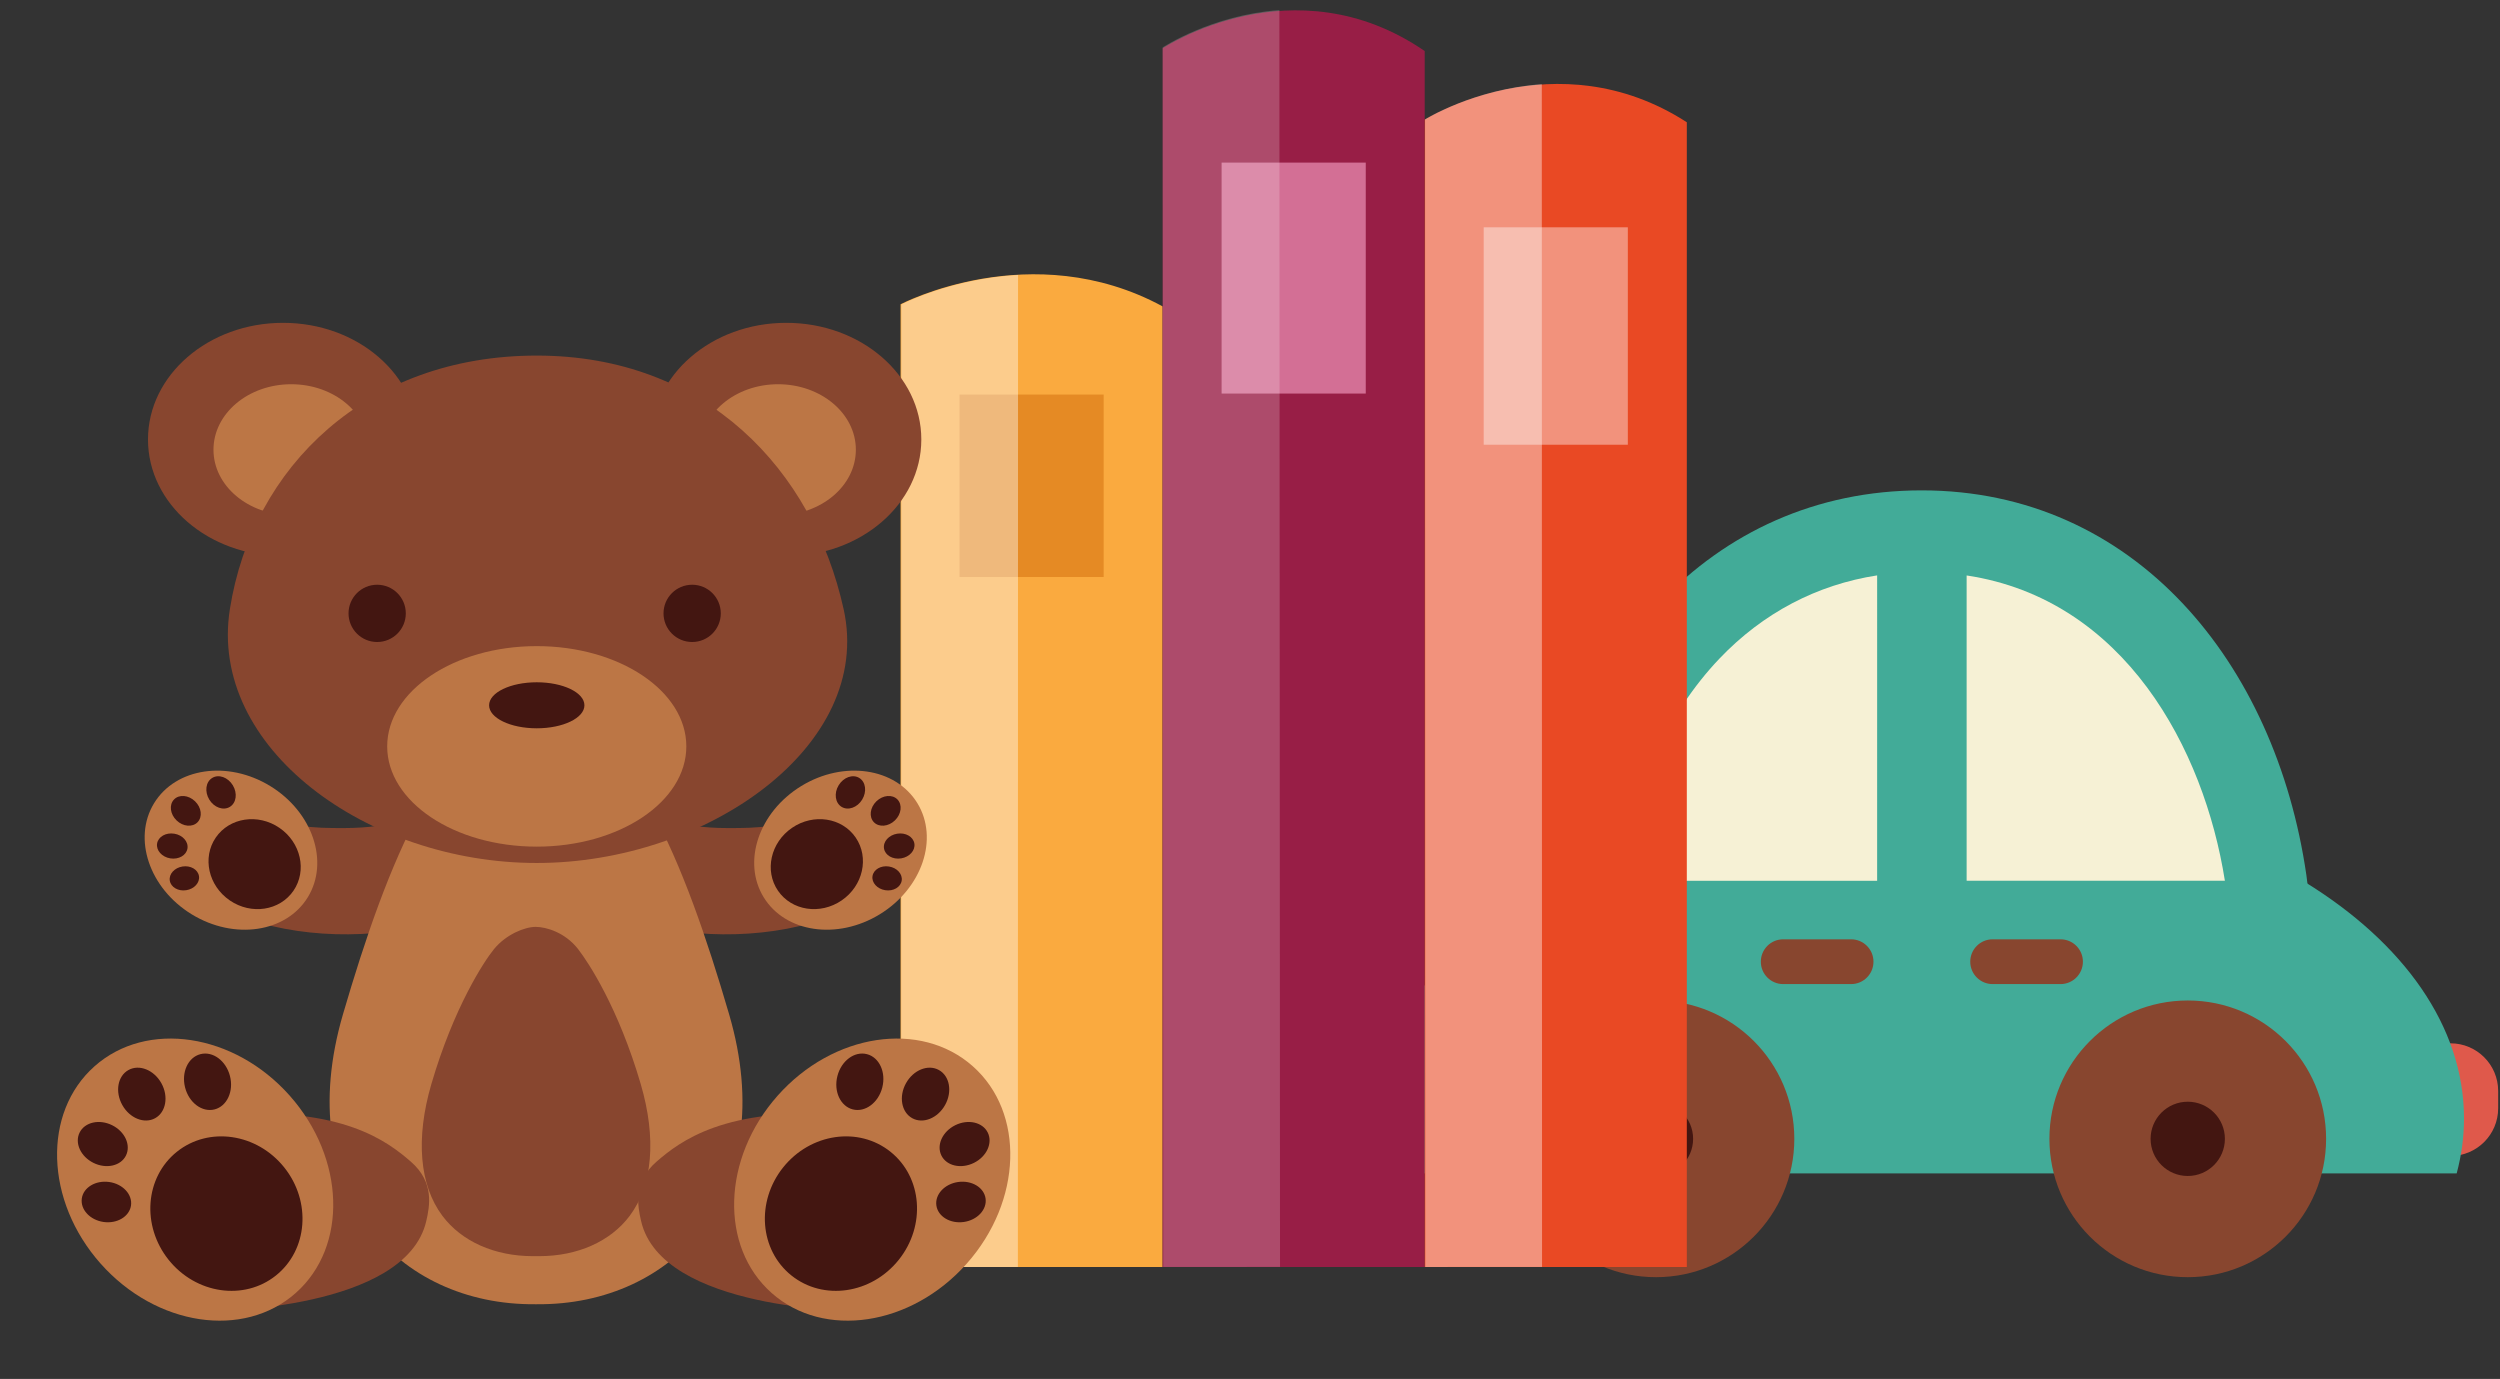 <?xml version="1.0" encoding="UTF-8" standalone="no"?> <svg xmlns="http://www.w3.org/2000/svg" xmlns:xlink="http://www.w3.org/1999/xlink" xmlns:serif="http://www.serif.com/" width="100%" height="100%" viewBox="0 0 669 369" version="1.1" xml:space="preserve" style="fill-rule:evenodd;clip-rule:evenodd;stroke-linejoin:round;stroke-miterlimit:2;"><rect x="0" y="0" width="669" height="369" fill="#333333" stroke="none"/> <g transform="matrix(4.167,0,0,4.167,-838.683,-671.091)"> <g transform="matrix(1,0,0,1,293.801,231.11)"> <path d="M0,1.113C0,2.803 -1.371,4.174 -3.061,4.174C-4.752,4.174 -6.122,2.803 -6.122,1.113L-6.122,0C-6.122,-1.691 -4.752,-3.061 -3.061,-3.061C-1.371,-3.061 0,-1.691 0,0L0,1.113Z" style="fill:rgb(223,89,75);fill-rule:nonzero;"></path> </g> <g transform="matrix(1,0,0,1,361.697,231.11)"> <path d="M0,1.113C0,2.803 -1.371,4.174 -3.061,4.174C-4.752,4.174 -6.122,2.803 -6.122,1.113L-6.122,0C-6.122,-1.691 -4.752,-3.061 -3.061,-3.061C-1.371,-3.061 0,-1.691 0,0L0,1.113Z" style="fill:rgb(223,89,75);fill-rule:nonzero;"></path> </g> <g transform="matrix(1,0,0,1,359.503,214.946)"> <path d="M0,17.932C0,6.081 -15.587,-3.527 -34.814,-3.527C-54.042,-3.527 -69.63,6.081 -69.63,17.932C-69.63,19.133 -69.467,20.311 -69.159,21.459L-0.471,21.459C-0.163,20.311 0,19.133 0,17.932" style="fill:rgb(66,171,152);fill-rule:nonzero;"></path> </g> <g transform="matrix(1,0,0,1,349.381,198.146)"> <path d="M0,19.103C-1.981,5.416 -11.063,-5.606 -24.709,-5.606C-38.355,-5.606 -47.617,5.323 -49.418,19.103C-49.67,21.028 -49.625,22.905 -49.325,24.709L-0.035,24.709C0.253,22.904 0.278,21.027 0,19.103" style="fill:rgb(66,171,152);fill-rule:nonzero;"></path> </g> <g transform="matrix(-0.816,0.579,0.579,0.816,317.592,210.387)"> <path d="M0.736,-9.156C5.54,-8.221 10.33,-5.423 14.262,-1.267L0.736,8.331L-10.607,-7.654C-7.105,-9.407 -3.234,-9.928 0.736,-9.156" style="fill:rgb(246,241,213);fill-rule:nonzero;"></path> </g> <g transform="matrix(1,0,0,1,344.147,198.004)"> <path d="M0,19.604C-1.337,11.134 -6.436,1.535 -16.584,0L-16.584,19.604L0,19.604Z" style="fill:rgb(246,241,213);fill-rule:nonzero;"></path> </g> <g transform="matrix(1,0,0,1,335.03,222.808)"> <path d="M0,0C0,0.794 -0.644,1.438 -1.438,1.438L-5.797,1.438C-6.591,1.438 -7.235,0.794 -7.235,0C-7.235,-0.794 -6.591,-1.438 -5.797,-1.438L-1.438,-1.438C-0.644,-1.438 0,-0.794 0,0" style="fill:rgb(136,70,47);fill-rule:nonzero;"></path> </g> <g transform="matrix(1,0,0,1,321.58,222.808)"> <path d="M0,0C0,0.794 -0.644,1.438 -1.437,1.438L-5.797,1.438C-6.591,1.438 -7.234,0.794 -7.234,0C-7.234,-0.794 -6.591,-1.438 -5.797,-1.438L-1.437,-1.438C-0.644,-1.438 0,-0.794 0,0" style="fill:rgb(136,70,47);fill-rule:nonzero;"></path> </g> <g transform="matrix(0,1,1,0,307.613,225.299)"> <path d="M8.884,-8.885C3.978,-8.885 0,-4.907 0,0C0,4.906 3.978,8.884 8.884,8.884C13.791,8.884 17.769,4.906 17.769,0C17.769,-4.907 13.791,-8.885 8.884,-8.885" style="fill:rgb(136,70,47);fill-rule:nonzero;"></path> </g> <g transform="matrix(0,1,1,0,307.613,231.798)"> <path d="M2.385,-2.386C1.069,-2.386 0.001,-1.319 0.001,0C0.001,1.317 1.069,2.385 2.385,2.385C3.702,2.385 4.77,1.317 4.77,0C4.77,-1.319 3.702,-2.386 2.385,-2.386" style="fill:rgb(67,22,17);fill-rule:nonzero;"></path> </g> <g transform="matrix(0,1,1,0,341.764,225.299)"> <path d="M8.884,-8.885C3.978,-8.885 0,-4.907 0,0C0,4.906 3.978,8.884 8.884,8.884C13.791,8.884 17.769,4.906 17.769,0C17.769,-4.907 13.791,-8.885 8.884,-8.885" style="fill:rgb(136,70,47);fill-rule:nonzero;"></path> </g> <g transform="matrix(0,1,1,0,341.763,231.799)"> <path d="M2.385,-2.386C1.069,-2.386 0.001,-1.319 0.001,0C0.001,1.317 1.069,2.385 2.385,2.385C3.702,2.385 4.77,1.317 4.77,0C4.77,-1.319 3.702,-2.386 2.385,-2.386" style="fill:rgb(67,22,17);fill-rule:nonzero;"></path> </g> <g transform="matrix(-1,0,0,1,259.101,176.165)"> <path d="M-16.831,66.248L0,66.248L0,4.423C0,4.423 -8.415,0 -16.831,4.561L-16.831,66.248Z" style="fill:rgb(250,170,63);fill-rule:nonzero;"></path> </g> <g transform="matrix(-1,0,0,1,535.032,-457.399)"> <rect x="262.888" y="643.786" width="9.256" height="11.717" style="fill:rgb(229,138,36);"></rect> </g> <g opacity="0.4"> <g transform="matrix(-0.993,-0.117,-0.117,0.993,255.443,241.757)"> <path d="M-3.748,-63.938C0.55,-63.183 3.475,-61.182 3.475,-61.182L-3.748,0.22L-11.193,-0.656L-3.748,-63.938Z" style="fill:white;fill-rule:nonzero;"></path> </g> </g> <g transform="matrix(-1,0,0,1,275.931,158.551)"> <path d="M-16.83,83.862L0,83.862L0,5.599C0,5.599 -8.414,0 -16.83,5.775L-16.83,83.862Z" style="fill:rgb(152,30,70);fill-rule:nonzero;"></path> </g> <g transform="matrix(-1,0,0,1,568.693,-484.076)"> <rect x="279.718" y="655.567" width="9.257" height="14.832" style="fill:rgb(211,111,149);"></rect> </g> <g opacity="0.2"> <g transform="matrix(-0.996,-0.092,-0.092,0.996,272.256,241.893)"> <path d="M-3.747,-80.864C0.562,-80.151 3.494,-77.785 3.494,-77.785L-3.748,0.174L-11.21,-0.52L-3.747,-80.864Z" style="fill:white;fill-rule:nonzero;"></path> </g> </g> <g transform="matrix(-1,0,0,1,292.761,163.463)"> <path d="M-16.832,78.95L0,78.95L0,5.272C0,5.272 -8.416,0 -16.832,5.437L-16.832,78.95Z" style="fill:rgb(233,73,36);fill-rule:nonzero;"></path> </g> <g opacity="0.4"> <g transform="matrix(-1,0,0,1,602.354,-476.635)"> <rect x="296.549" y="652.281" width="9.256" height="13.963" style="fill:white;"></rect> </g> </g> <g opacity="0.4"> <g transform="matrix(-0.995,-0.098,-0.098,0.995,289.087,241.861)"> <path d="M-3.749,-76.152C0.56,-75.432 3.491,-73.17 3.491,-73.17L-3.749,0.185L-11.211,-0.552L-3.749,-76.152Z" style="fill:white;fill-rule:nonzero;"></path> </g> </g> <g transform="matrix(1,0,0,1,248.014,218.521)"> <path d="M0,-4.294C-3.329,-4.294 -4.521,-5.173 -6.104,-4.913C-7.708,-4.648 -8.76,-3.556 -8.76,-1.956C-8.76,0.558 -7.095,1.573 -4.396,2.111C-0.161,2.956 4.591,2.546 8.352,0.667C11.79,-1.052 8.479,-7.25 5.385,-5.391C3.61,-4.325 1.944,-4.294 0,-4.294" style="fill:rgb(136,70,47);fill-rule:nonzero;"></path> </g> <g transform="matrix(-0.522,-0.853,-0.853,0.522,250.093,213.01)"> <path d="M-4.937,-8.803C-7.604,-8.803 -9.766,-6.212 -9.765,-3.016C-9.765,0.179 -7.603,2.77 -4.937,2.769C-2.27,2.769 -0.109,0.178 -0.109,-3.017C-0.109,-6.213 -2.271,-8.802 -4.937,-8.803" style="fill:rgb(188,118,69);fill-rule:nonzero;"></path> </g> <g transform="matrix(0.825,-0.564,-0.564,-0.825,256.355,217.567)"> <path d="M-1.595,-0.493C0.076,-0.493 1.43,0.772 1.43,2.332C1.431,3.893 0.076,5.157 -1.595,5.157C-3.265,5.157 -4.62,3.892 -4.62,2.332C-4.62,0.771 -3.265,-0.493 -1.595,-0.493" style="fill:rgb(67,22,17);fill-rule:nonzero;"></path> </g> <g transform="matrix(0.52,-0.854,-0.854,-0.52,256.667,211.53)"> <path d="M-0.756,-0.425C-1.357,-0.426 -1.844,-0.029 -1.844,0.459C-1.845,0.948 -1.357,1.345 -0.756,1.344C-0.154,1.344 0.333,0.948 0.333,0.459C0.333,-0.029 -0.154,-0.424 -0.756,-0.425" style="fill:rgb(67,22,17);fill-rule:nonzero;"></path> </g> <g transform="matrix(0.719,-0.695,-0.695,-0.719,258.998,213.149)"> <path d="M-0.594,-0.24C-1.174,-0.241 -1.645,0.142 -1.645,0.615C-1.644,1.086 -1.173,1.468 -0.594,1.468C-0.014,1.468 0.458,1.086 0.458,0.613C0.457,0.142 -0.013,-0.241 -0.594,-0.24" style="fill:rgb(67,22,17);fill-rule:nonzero;"></path> </g> <g transform="matrix(0.987,-0.163,-0.163,-0.987,259.271,216.14)"> <path d="M-0.131,-0.011C-0.677,-0.011 -1.119,0.349 -1.118,0.792C-1.119,1.236 -0.677,1.595 -0.131,1.594C0.415,1.595 0.857,1.236 0.857,0.792C0.857,0.349 0.415,-0.01 -0.131,-0.011" style="fill:rgb(67,22,17);fill-rule:nonzero;"></path> </g> <g transform="matrix(0.988,0.154,0.154,-0.988,258.002,218.19)"> <path d="M0.119,-0.009C-0.406,-0.01 -0.831,0.336 -0.83,0.761C-0.83,1.187 -0.406,1.533 0.119,1.532C0.643,1.533 1.068,1.188 1.067,0.762C1.067,0.336 0.643,-0.01 0.119,-0.009" style="fill:rgb(67,22,17);fill-rule:nonzero;"></path> </g> <g transform="matrix(1,0,0,1,223.331,218.521)"> <path d="M0,-4.294C3.328,-4.294 4.521,-5.173 6.104,-4.913C7.708,-4.648 8.76,-3.556 8.76,-1.956C8.76,0.558 7.095,1.573 4.396,2.111C0.161,2.956 -4.591,2.546 -8.352,0.667C-11.79,-1.052 -8.479,-7.25 -5.385,-5.391C-3.611,-4.325 -1.944,-4.294 0,-4.294" style="fill:rgb(136,70,47);fill-rule:nonzero;"></path> </g> <g transform="matrix(-0.522,0.853,0.853,0.522,221.251,213.01)"> <path d="M4.937,-8.803C7.604,-8.803 9.766,-6.212 9.766,-3.017C9.765,0.179 7.604,2.769 4.937,2.769C2.27,2.769 0.109,0.178 0.109,-3.017C0.109,-6.213 2.271,-8.802 4.937,-8.803" style="fill:rgb(188,118,69);fill-rule:nonzero;"></path> </g> <g transform="matrix(0.825,0.564,0.564,-0.825,214.989,217.568)"> <path d="M1.594,-0.493C-0.076,-0.493 -1.431,0.771 -1.431,2.332C-1.431,3.893 -0.076,5.157 1.594,5.157C3.265,5.157 4.62,3.892 4.619,2.331C4.619,0.771 3.265,-0.493 1.594,-0.493" style="fill:rgb(67,22,17);fill-rule:nonzero;"></path> </g> <g transform="matrix(0.52,0.854,0.854,-0.52,214.677,211.53)"> <path d="M0.756,-0.425C1.357,-0.426 1.844,-0.029 1.844,0.459C1.845,0.948 1.357,1.345 0.756,1.344C0.154,1.344 -0.333,0.948 -0.333,0.459C-0.333,-0.029 0.154,-0.424 0.756,-0.425" style="fill:rgb(67,22,17);fill-rule:nonzero;"></path> </g> <g transform="matrix(0.719,0.695,0.695,-0.719,212.346,213.149)"> <path d="M0.594,-0.24C1.175,-0.24 1.645,0.142 1.645,0.615C1.644,1.086 1.174,1.469 0.594,1.468C0.014,1.468 -0.458,1.086 -0.457,0.614C-0.457,0.142 0.014,-0.24 0.594,-0.24" style="fill:rgb(67,22,17);fill-rule:nonzero;"></path> </g> <g transform="matrix(0.987,0.163,0.163,-0.987,212.073,216.14)"> <path d="M0.131,-0.011C0.677,-0.011 1.12,0.349 1.118,0.792C1.119,1.236 0.676,1.596 0.131,1.594C-0.415,1.595 -0.857,1.236 -0.857,0.792C-0.857,0.349 -0.414,-0.011 0.131,-0.011" style="fill:rgb(67,22,17);fill-rule:nonzero;"></path> </g> <g transform="matrix(0.988,-0.154,-0.154,-0.988,213.343,218.19)"> <path d="M-0.119,-0.009C0.406,-0.01 0.831,0.336 0.83,0.761C0.83,1.187 0.406,1.533 -0.119,1.532C-0.643,1.533 -1.068,1.188 -1.067,0.762C-1.067,0.336 -0.643,-0.01 -0.119,-0.009" style="fill:rgb(67,22,17);fill-rule:nonzero;"></path> </g> <g transform="matrix(1,0,0,1,248.093,225.574)"> <path d="M0,0.619C-2.864,-9.185 -6.473,-18.227 -12.022,-18.668L-12.022,-18.673C-12.133,-18.68 -12.244,-18.689 -12.356,-18.689C-12.371,-18.689 -12.386,-18.687 -12.401,-18.687C-12.416,-18.687 -12.431,-18.689 -12.446,-18.689C-12.558,-18.689 -12.669,-18.68 -12.78,-18.673L-12.78,-18.668C-18.33,-18.227 -21.938,-9.185 -24.802,0.619C-28.136,12.032 -21.248,19.308 -12.465,19.231C-12.459,19.231 -12.453,19.233 -12.446,19.233L-12.356,19.233C-12.35,19.233 -12.343,19.231 -12.337,19.231C-3.555,19.308 3.334,12.032 0,0.619" style="fill:rgb(188,118,69);fill-rule:nonzero;"></path> </g> <g transform="matrix(1,0,0,1,235.49,220.572)"> <path d="M0,21.146C-2.459,21.146 -4.577,20.202 -5.811,18.557C-7.287,16.588 -7.54,13.585 -6.523,10.104C-5.088,5.191 -3.144,2.215 -2.496,1.425C-1.729,0.489 -0.532,0 0.178,0C0.859,0 2.076,0.363 2.901,1.425C3.558,2.271 5.492,5.191 6.928,10.104C7.945,13.585 7.692,16.588 6.216,18.558C4.982,20.203 2.865,21.146 0.406,21.146L0,21.146Z" style="fill:rgb(136,70,47);fill-rule:nonzero;"></path> </g> <g transform="matrix(0,-1,-1,0,219.445,180.599)"> <path d="M-8.673,-8.672C-12.81,-8.672 -16.162,-4.79 -16.162,0C-16.162,4.789 -12.81,8.673 -8.673,8.673C-4.536,8.673 -1.182,4.789 -1.182,0C-1.182,-4.79 -4.536,-8.672 -8.673,-8.672" style="fill:rgb(136,70,47);fill-rule:nonzero;"></path> </g> <g transform="matrix(0,-1,-1,0,219.971,184.935)"> <path d="M-4.994,-4.993C-7.316,-4.993 -9.198,-2.758 -9.198,0C-9.198,2.758 -7.316,4.994 -4.994,4.994C-2.672,4.994 -0.789,2.758 -0.789,0C-0.789,-2.758 -2.672,-4.993 -4.994,-4.993" style="fill:rgb(188,118,69);fill-rule:nonzero;"></path> </g> <g transform="matrix(0,1,1,0,251.761,180.599)"> <path d="M8.673,-8.672C12.81,-8.672 16.162,-4.79 16.162,0C16.162,4.789 12.81,8.673 8.673,8.673C4.536,8.673 1.182,4.789 1.182,0C1.182,-4.79 4.536,-8.672 8.673,-8.672" style="fill:rgb(136,70,47);fill-rule:nonzero;"></path> </g> <g transform="matrix(0,1,1,0,251.236,184.935)"> <path d="M4.994,-4.993C7.316,-4.993 9.198,-2.758 9.198,0C9.198,2.757 7.316,4.994 4.994,4.994C2.672,4.994 0.789,2.757 0.789,0C0.789,-2.758 2.672,-4.993 4.994,-4.993" style="fill:rgb(188,118,69);fill-rule:nonzero;"></path> </g> <g transform="matrix(0,-1,-1,0,236.009,180.738)"> <path d="M-19.439,-19.438C-28.226,-21.376 -35.731,-10.614 -35.731,0.271C-35.731,11.156 -28.328,21.377 -19.439,19.98C-10.243,18.535 -3.146,11.156 -3.146,0.271C-3.146,-10.614 -10.505,-17.467 -19.439,-19.438" style="fill:rgb(136,70,47);fill-rule:nonzero;"></path> </g> <g transform="matrix(0,-1,-1,0,235.738,199.376)"> <path d="M-9.605,-9.605C-13.16,-9.605 -16.043,-5.305 -16.043,0.001C-16.043,5.305 -13.16,9.605 -9.605,9.605C-6.049,9.605 -3.166,5.305 -3.166,0.001C-3.166,-5.305 -6.049,-9.605 -9.605,-9.605" style="fill:rgb(188,118,69);fill-rule:nonzero;"></path> </g> <g transform="matrix(0,-1,-1,0,235.738,203.281)"> <path d="M-3.061,-3.061C-3.877,-3.061 -4.539,-1.69 -4.539,0.001C-4.539,1.69 -3.877,3.061 -3.061,3.061C-2.245,3.061 -1.583,1.69 -1.583,0.001C-1.583,-1.69 -2.245,-3.061 -3.061,-3.061" style="fill:rgb(67,22,17);fill-rule:nonzero;"></path> </g> <g transform="matrix(0,-1,-1,0,225.489,198.6)"> <path d="M-1.839,-1.839C-2.856,-1.839 -3.678,-1.015 -3.678,0.001C-3.678,1.015 -2.856,1.839 -1.839,1.839C-0.823,1.839 0,1.015 0,0.001C0,-1.015 -0.823,-1.839 -1.839,-1.839" style="fill:rgb(67,22,17);fill-rule:nonzero;"></path> </g> <g transform="matrix(0,1,1,0,245.717,198.6)"> <path d="M1.839,-1.839C2.856,-1.839 3.678,-1.016 3.678,0.001C3.678,1.015 2.856,1.839 1.839,1.839C0.823,1.839 0,1.015 0,0.001C0,-1.016 0.823,-1.839 1.839,-1.839" style="fill:rgb(67,22,17);fill-rule:nonzero;"></path> </g> <g transform="matrix(1,0,0,1,242.439,237.888)"> <path d="M0,1.577C-0.221,0.618 -0.526,-0.919 0.985,-2.234C2.497,-3.547 5.387,-5.781 12.942,-5.256C20.497,-4.73 17.475,2.562 17.475,4.402C17.475,6.241 14.059,7.358 13.862,7.358C13.665,7.358 1.314,7.293 0,1.577" style="fill:rgb(136,70,47);fill-rule:nonzero;"></path> </g> <g transform="matrix(-0.748,-0.664,-0.664,0.748,247.616,237.956)"> <path d="M-6.46,-17.008C-10.946,-17.008 -14.58,-12.651 -14.58,-7.276C-14.58,-1.902 -10.945,2.454 -6.461,2.454C-1.976,2.455 1.659,-1.903 1.659,-7.278C1.659,-12.65 -1.976,-17.008 -6.46,-17.008" style="fill:rgb(188,118,69);fill-rule:nonzero;"></path> </g> <g transform="matrix(0.625,-0.781,-0.781,-0.625,259.909,237.944)"> <path d="M-3.709,-1.783C-0.9,-1.782 1.378,0.344 1.378,2.968C1.378,5.592 -0.899,7.718 -3.709,7.719C-6.519,7.718 -8.797,5.592 -8.797,2.968C-8.797,0.344 -6.52,-1.782 -3.709,-1.783" style="fill:rgb(67,22,17);fill-rule:nonzero;"></path> </g> <g transform="matrix(0.248,-0.969,-0.969,-0.248,257.2,229.214)"> <path d="M-1.44,-1.119C-2.452,-1.12 -3.272,-0.454 -3.272,0.368C-3.271,1.19 -2.452,1.856 -1.44,1.855C-0.43,1.855 0.39,1.19 0.39,0.368C0.39,-0.454 -0.43,-1.119 -1.44,-1.119" style="fill:rgb(67,22,17);fill-rule:nonzero;"></path> </g> <g transform="matrix(0.485,-0.875,-0.875,-0.485,261.924,230.549)"> <path d="M-1.256,-0.74C-2.233,-0.74 -3.024,-0.098 -3.024,0.696C-3.024,1.489 -2.233,2.133 -1.256,2.133C-0.279,2.132 0.512,1.489 0.511,0.696C0.511,-0.098 -0.279,-0.741 -1.256,-0.74" style="fill:rgb(67,22,17);fill-rule:nonzero;"></path> </g> <g transform="matrix(0.896,-0.444,-0.444,-0.896,264.287,235.336)"> <path d="M-0.6,-0.14C-1.519,-0.139 -2.262,0.464 -2.261,1.21C-2.26,1.957 -1.517,2.561 -0.6,2.56C0.319,2.56 1.062,1.955 1.061,1.209C1.061,0.463 0.318,-0.141 -0.6,-0.14" style="fill:rgb(67,22,17);fill-rule:nonzero;"></path> </g> <g transform="matrix(0.99,-0.142,-0.142,-0.99,263.344,239.484)"> <path d="M-0.183,-0.013C-1.065,-0.013 -1.779,0.569 -1.779,1.285C-1.778,2.001 -1.064,2.581 -0.183,2.58C0.697,2.579 1.413,2 1.412,1.283C1.412,0.568 0.697,-0.013 -0.183,-0.013" style="fill:rgb(67,22,17);fill-rule:nonzero;"></path> </g> <g transform="matrix(1,0,0,1,228.642,237.888)"> <path d="M0,1.577C0.221,0.618 0.526,-0.919 -0.985,-2.234C-2.497,-3.547 -5.387,-5.781 -12.942,-5.256C-20.497,-4.73 -17.475,2.562 -17.475,4.402C-17.475,6.241 -14.059,7.358 -13.862,7.358C-13.665,7.358 -1.314,7.293 0,1.577" style="fill:rgb(136,70,47);fill-rule:nonzero;"></path> </g> <g transform="matrix(-0.748,0.664,0.664,0.748,223.465,237.956)"> <path d="M6.46,-17.008C10.946,-17.008 14.58,-12.651 14.58,-7.276C14.58,-1.902 10.945,2.454 6.461,2.454C1.976,2.455 -1.659,-1.903 -1.659,-7.278C-1.659,-12.65 1.976,-17.008 6.46,-17.008" style="fill:rgb(188,118,69);fill-rule:nonzero;"></path> </g> <g transform="matrix(0.625,0.781,0.781,-0.625,211.172,237.944)"> <path d="M3.709,-1.783C0.9,-1.782 -1.378,0.344 -1.378,2.968C-1.378,5.592 0.899,7.718 3.709,7.719C6.519,7.718 8.797,5.592 8.797,2.968C8.797,0.344 6.52,-1.782 3.709,-1.783" style="fill:rgb(67,22,17);fill-rule:nonzero;"></path> </g> <g transform="matrix(0.248,0.969,0.969,-0.248,213.881,229.214)"> <path d="M1.44,-1.119C2.452,-1.12 3.272,-0.454 3.272,0.368C3.271,1.19 2.452,1.856 1.44,1.855C0.43,1.855 -0.39,1.19 -0.39,0.368C-0.39,-0.454 0.43,-1.119 1.44,-1.119" style="fill:rgb(67,22,17);fill-rule:nonzero;"></path> </g> <g transform="matrix(0.485,0.875,0.875,-0.485,209.157,230.549)"> <path d="M1.256,-0.74C2.233,-0.74 3.024,-0.098 3.024,0.696C3.024,1.489 2.233,2.133 1.256,2.133C0.279,2.132 -0.512,1.489 -0.511,0.696C-0.511,-0.097 0.279,-0.741 1.256,-0.74" style="fill:rgb(67,22,17);fill-rule:nonzero;"></path> </g> <g transform="matrix(0.896,0.444,0.444,-0.896,206.794,235.336)"> <path d="M0.6,-0.14C1.519,-0.139 2.262,0.464 2.261,1.21C2.26,1.957 1.517,2.561 0.6,2.56C-0.319,2.56 -1.062,1.955 -1.061,1.209C-1.061,0.463 -0.318,-0.141 0.6,-0.14" style="fill:rgb(67,22,17);fill-rule:nonzero;"></path> </g> <g transform="matrix(0.99,0.142,0.142,-0.99,207.737,239.484)"> <path d="M0.183,-0.013C1.065,-0.013 1.779,0.569 1.779,1.285C1.778,2.001 1.064,2.581 0.183,2.58C-0.697,2.579 -1.413,2 -1.412,1.283C-1.412,0.568 -0.697,-0.013 0.183,-0.013" style="fill:rgb(67,22,17);fill-rule:nonzero;"></path> </g> </g> </svg> 